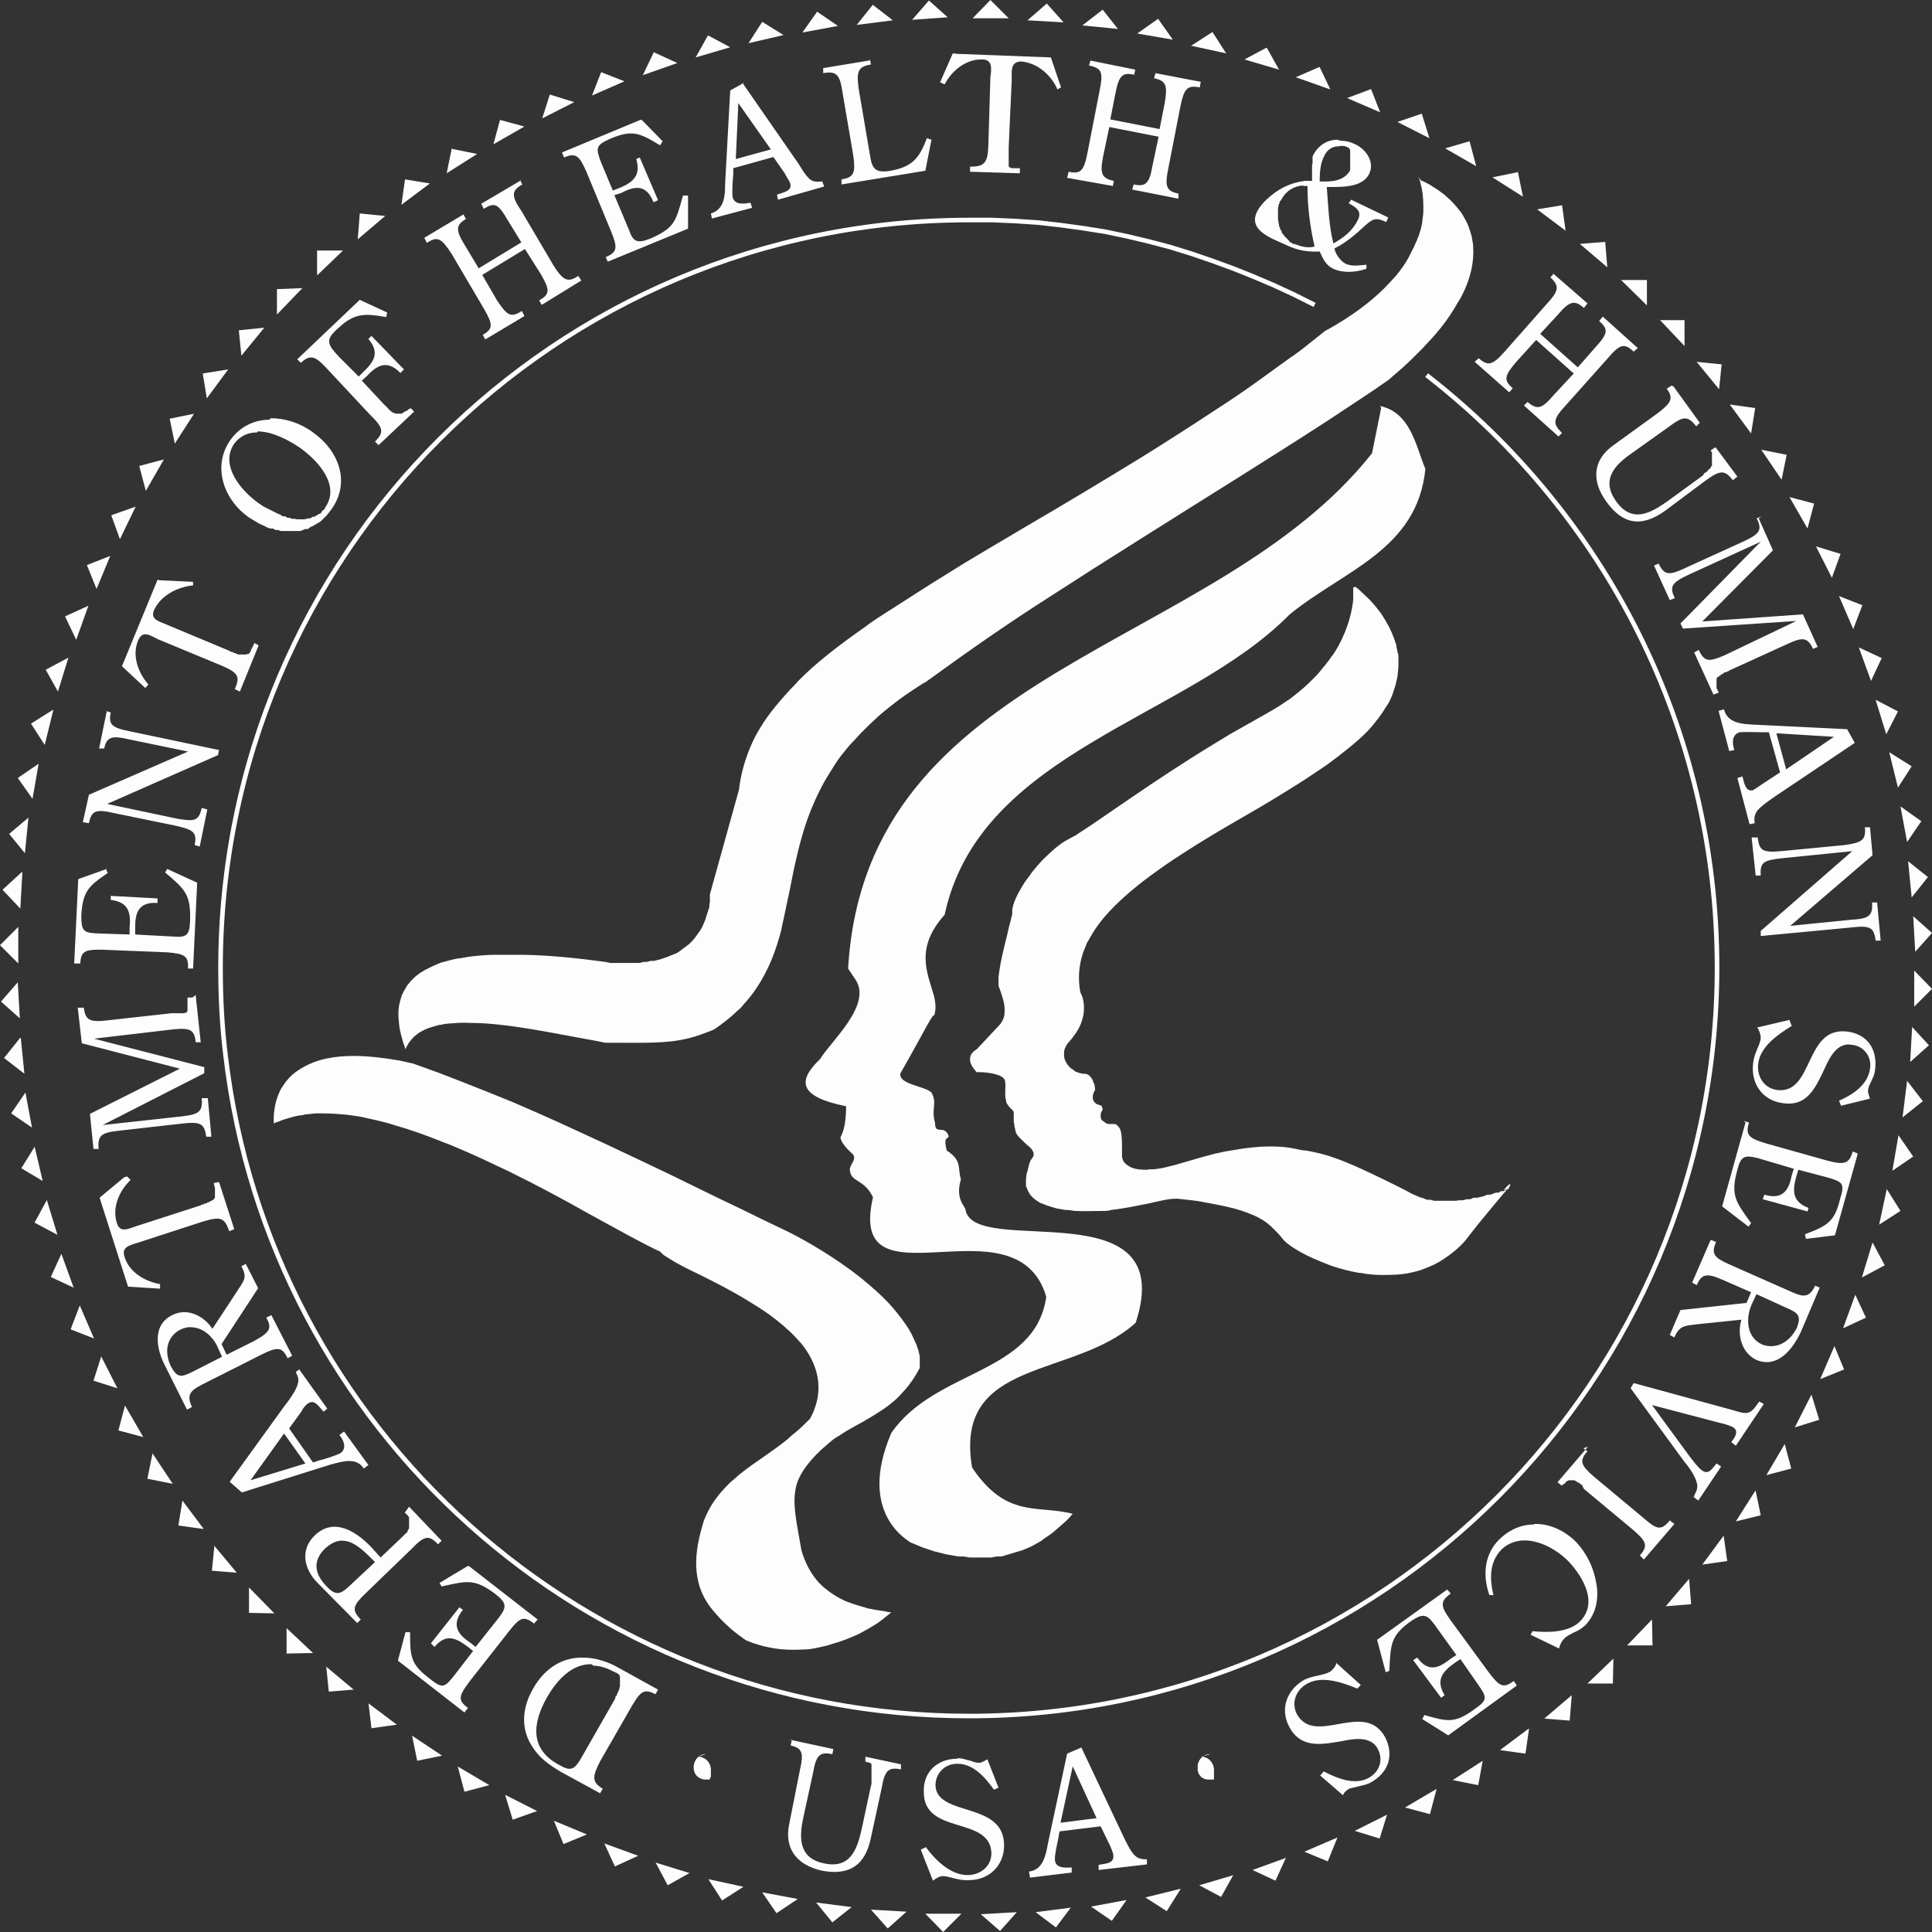 <?xml version="1.0" encoding="UTF-8"?>
<svg xmlns="http://www.w3.org/2000/svg" id="Layer_2" data-name="Layer 2" viewBox="0 0 38.02 38.02">
  <rect x="0" y="0" width="38.02" height="38.02" fill="#333333" stroke="none"/>
  <defs>
    <style>
      .cls-1 {
        fill: none;
        stroke: #fff;
        stroke-linecap: square;
        stroke-miterlimit: 10;
        stroke-width: .09px;
      }

      .cls-2 {
        fill: rgba(255, 255, 255, .99);
      }
    </style>
  </defs>
  <g id="Layer_1-2" data-name="Layer 1">
    <g>
      <path class="cls-1" d="M25.83,5.98l-.38-.19-.39-.18-.4-.17-.4-.16-.41-.15-.41-.14-.42-.13-.42-.11-.42-.1-.43-.09-.44-.07-.44-.06-.44-.05-.45-.03-.45-.02h-.46c-8.14,0-14.73,6.59-14.73,14.72,0,.59.03,1.17.1,1.73.86,7.31,7.07,12.99,14.63,12.99,8.13,0,14.72-6.6,14.72-14.73,0-4.72-2.22-8.93-5.68-11.63"></path>
      <path class="cls-2" d="M19.49,0l-.35.36h.71l-.36-.36ZM18.28.01l-.33.38.7-.05-.37-.33ZM20.6.07l-.38.33.71.04-.33-.37ZM17.18.09l-.32.4.71-.09-.4-.31ZM21.7.19l-.4.31.7.07-.3-.38ZM16.08.23l-.29.41.7-.13-.41-.28ZM22.79.37l-.41.29.7.12-.29-.41ZM15,.43l-.27.42.69-.16-.42-.26ZM23.86.63l-.42.27.69.15-.27-.42ZM13.93.7l-.24.43.68-.2-.43-.23ZM24.92.94l-.43.23.68.2-.24-.43ZM12.87,1.02l-.22.46.68-.24-.46-.21ZM18.75,1.05l-.25.57.09.04c.14-.27.42-.5.74-.49.21,0,.18.19.16.35l-.04,1.33c-.01.35-.07.43-.36.43v.1l.98.03v-.1h-.05s-.02,0-.02,0h-.02s-.02,0-.02,0h-.02s-.02,0-.02,0h-.01s-.02-.01-.02-.01h-.01s-.01-.01-.01-.01h-.01s0-.01,0-.01h-.01s0-.02,0-.02h0s0-.02,0-.02h0s0-.03,0-.03v-.02s0-.01,0-.01v-.02s0-.02,0-.02v-.02s0-.05,0-.05v-.02s0-.13,0-.13v-.02s.06-1.33.06-1.33c0-.17-.03-.36.19-.36.32.03.59.27.71.55l.07-.04-.2-.59-1.84-.07ZM17.11,1.19l-.91.15v.1c.27-.05.33.04.38.38l.21,1.23c.05.35.02.44-.23.48v.1s1.65-.27,1.65-.27l.12-.61-.09-.03c-.15.4-.29.56-.71.64-.3.05-.37-.03-.41-.31l-.22-1.29c-.05-.35-.02-.45.24-.49l-.02-.1ZM21.46,1.19l-.03.1c.26.05.28.14.21.49l-.24,1.23c-.07.35-.13.42-.37.37l-.03.12.9.16.02-.1c-.24-.05-.28-.14-.21-.49l.12-.57.97.19-.12.57c-.06.35-.13.42-.37.37l-.03.1.91.18v-.1c-.24-.05-.27-.14-.2-.49l.24-1.23c.07-.34.13-.42.38-.37l.02-.11-.89-.17-.03.1c.24.05.27.14.21.49l-.1.51-.97-.19.1-.51c.07-.35.13-.42.37-.37l.02-.1-.89-.18h0ZM25.96,1.32l-.46.2.68.24-.21-.44ZM11.83,1.42l-.18.46.64-.28-.46-.18ZM14.64,1.63l-.27.15-.1,1.83c0,.23-.01.51-.28.59l.02.1.79-.21-.03-.1c-.13.02-.3.05-.35-.1-.02-.09,0-.36.01-.45v-.13l.79-.22.23.33c.02.06.09.14.1.19.05.15-.15.18-.26.22l.02.1.91-.26-.04-.1c-.07.01-.15.01-.21-.02-.12-.07-.24-.32-.32-.42l-1.04-1.5h0ZM26.99,1.75l-.48.18.65.28-.18-.46ZM10.82,1.86l-.15.47.63-.32-.48-.15ZM14.53,2.03l.64.91-.69.19.05-1.11ZM27.97,2.24l-.47.16.63.32-.15-.48ZM9.84,2.36l-.13.48.61-.35-.48-.13ZM12.6,2.36l-1.54.64.04.1c.23-.1.3-.04.44.28l.48,1.16c.14.34.13.42-.1.52l.04.09,1.58-.65v-.65h-.1c-.14.49-.15.63-.63.84-.27.11-.35.07-.43-.16l-.29-.69.13-.04c.23-.12.49-.21.64.18l.09-.04-.36-.84-.07.03c.1.33-.07.46-.33.57l-.13.05-.23-.55c-.11-.29-.11-.34.18-.47.43-.18.57-.12.98.13l.05-.08-.41-.42h0ZM26.32,2.75c-.2,0-.39.11-.49.33h0s0,.04,0,.04h0s0,.03,0,.03h0s0,.04,0,.04v.03s-.01.03-.01.03v.03s0,.03,0,.03v.06s0,.09,0,.09v.03s0,.07,0,.07h-.15c-.28.04-.52.15-.76.38-.55.55.1.74.42.89.21.1.41.13.64.12.07.15.12.27.27.34.2.09.44.07.65,0v-.08c-.14.01-.28.04-.41-.02-.1-.05-.2-.19-.22-.3.22-.11.41-.27.57-.42.17-.15.22-.21.45-.1l.04-.09-.73-.35-.05.07c.15.08.27.16.18.33-.1.21-.28.35-.48.46-.09-.35-.1-.73-.13-1.11.27,0,.69.02.83-.25.12-.23-.05-.49-.27-.59-.1-.05-.19-.07-.29-.07h0ZM28.92,2.78l-.48.14.61.35-.13-.49ZM26.4,2.87s.08,0,.12.03h.01s.02.02.02.02h0s.01.02.01.02h.01s0,.02,0,.02h0s0,.02,0,.02h0s0,.03,0,.03h0s0,.03,0,.03h0s0,.03,0,.03h0s0,.03,0,.03v.02s0,.03,0,.03v.02s0,.03,0,.03v.02s0,.01,0,.01v.02s0,.01,0,.01h0s0,.03,0,.03h0s0,.03,0,.03h0s0,.03,0,.03h0c-.12.22-.38.23-.6.22,0-.15.01-.36.09-.5.05-.12.16-.19.27-.19h0ZM8.89,2.92l-.1.49.6-.38-.49-.1ZM29.86,3.39l-.49.1.6.38-.1-.49ZM27.91,3.47s.03.06.05.16c.03.1.05.25.05.43,0,.03,0,.06,0,.09,0,.06-.01.13-.02.2,0,.03-.01.07-.02.11,0,.04-.02.07-.03.11-.01.04-.02.08-.04.11-.01.04-.03.08-.05.12-.03.08-.08.16-.12.25-.07.13-.16.26-.27.39-.04.04-.08.09-.12.13-.25.27-.58.54-1.03.81-.07.04-.15.09-.23.13-.11.09-.23.18-.34.27s-.23.18-.35.26c-.12.09-.24.17-.36.26s-.24.17-.36.26c-.24.17-.49.34-.74.5-.5.33-1,.65-1.5.96-.75.46-1.5.91-2.22,1.33-.24.14-.47.28-.71.42-.23.14-.46.27-.68.41s-.44.27-.64.4c-.31.2-.61.39-.89.57-.09.06-.18.12-.27.19-.53.37-.98.72-1.32,1.07-.04.05-.09.1-.15.16-.18.2-.41.45-.6.77-.03.05-.05.09-.08.14-.15.29-.28.65-.33,1.07l-.57,2.05v.07s0,.04,0,.04v.04s-.01.05-.01.05v.05s-.02.06-.02.06l-.02.06-.02.06-.02.07-.03.07-.03.07-.04.07-.05.07-.05.07-.06.07-.03.03-.03.03-.04.03-.04.03-.04.03-.08.06-.05.03-.05.02-.05.02-.05.02-.05.02-.06.02-.06.02-.12.03h-.07s-.07.02-.07.02h-.07s-.07.02-.07.02h-.07s-.08,0-.08,0h-.25s-.09,0-.09,0h-.09s-.09-.02-.09-.02c-.52-.07-1.07-.13-1.6-.14-.2,0-.39,0-.58,0-.12,0-.25.01-.36.02s-.23.03-.34.05c-.05,0-.11.02-.16.03-.05.01-.1.03-.15.04-.05.01-.1.03-.14.05-.05.02-.09.04-.13.06-.13.06-.24.13-.33.22-.03.03-.06.06-.08.09-.03.03-.05.06-.07.1-.02.03-.04.07-.06.11-.02.04-.03.08-.04.12-.04.13-.05.27-.03.43.01.16.06.34.13.54.01-.03.02-.06.04-.08.01-.03.03-.05.05-.08.02-.02.04-.05.06-.07.02-.02.04-.04.07-.06.02-.02.05-.04.07-.05.05-.03.11-.06.17-.08.06-.02.13-.04.2-.06.04,0,.07-.01.11-.02.04,0,.08-.01.12-.01.12-.01.25-.02.38-.01.62,0,1.38.15,2.08.28.2.04.4.07.58.11.84,0,1.2.02,1.65-.09.07-.02.15-.04.23-.07.08-.03.17-.06.26-.1.15-.1.29-.21.41-.32.03-.03.06-.06.09-.08.03-.03.06-.06.08-.09.03-.03.05-.06.08-.09.17-.2.3-.42.41-.65.09-.19.16-.39.22-.6.02-.07.04-.14.05-.21.05-.21.09-.43.14-.65.03-.15.06-.3.09-.45.05-.23.1-.45.17-.69.09-.31.21-.62.37-.93.08-.16.18-.31.28-.47.05-.08.11-.16.17-.23.06-.08.13-.16.2-.23.14-.16.3-.31.47-.47.09-.08.18-.15.28-.23.15-.12.31-.23.48-.34.06-.04.12-.08.18-.11.36-.26.72-.52,1.08-.77.36-.25.73-.5,1.1-.74.19-.12.37-.24.56-.36s.37-.24.56-.36c.38-.24.76-.48,1.14-.72,1.14-.72,2.31-1.44,3.48-2.2.2-.13.39-.26.59-.39s.39-.26.59-.4c.1-.09.2-.17.3-.26.09-.08.18-.17.26-.25s.16-.16.23-.24c.22-.23.38-.45.51-.66.04-.07.08-.14.12-.2.21-.39.27-.73.25-1.02,0-.05-.01-.09-.02-.14,0-.04-.02-.09-.03-.13-.01-.04-.03-.08-.04-.12-.03-.08-.07-.15-.11-.22-.02-.03-.04-.07-.07-.1-.07-.09-.15-.18-.23-.25-.03-.02-.05-.05-.08-.07-.08-.06-.15-.11-.22-.15-.04-.03-.08-.05-.12-.07-.07-.04-.11-.05-.11-.05h0,0ZM7.97,3.53l-.07.5.56-.42-.49-.08ZM10.25,3.55l-.78.46.05.1c.22-.14.29-.09.47.22l.27.44-.84.51-.27-.45c-.18-.29-.19-.4.02-.52l-.05-.09-.77.46.05.1c.21-.14.29-.09.49.22l.63,1.07c.18.31.19.4-.02.52l.05.09.77-.46-.05-.1c-.22.14-.29.09-.49-.21l-.29-.5.84-.51.31.49c.18.31.19.4-.03.52l.05.09.78-.48-.06-.09c-.21.14-.3.09-.49-.21l-.63-1.07c-.2-.29-.2-.4.02-.52l-.05-.09ZM25.65,3.66s.05,0,.08,0c0,.41.05.81.14,1.19-.13.04-.27,0-.4-.05h-.03s-.03-.03-.03-.03h-.02s-.03-.04-.03-.04l-.02-.02-.02-.02-.02-.02-.02-.02-.02-.03-.02-.02-.02-.03v-.03s-.03-.03-.03-.03v-.03s-.02-.03-.02-.03v-.03s-.01-.03-.01-.03v-.03s-.01-.03-.01-.03v-.03s0-.03,0-.03v-.12s0-.03,0-.03v-.03s.01-.03.01-.03v-.03s.02-.03.02-.03v-.03s.03-.03.03-.03c.09-.18.25-.28.44-.29h0ZM30.74,4.04l-.49.08.56.42-.07-.5ZM7.08,4.2l-.04.51.54-.46-.5-.05ZM31.59,4.76l-.5.04.54.46-.04-.49ZM6.24,4.92v.5s.51-.49.51-.49h-.51ZM30.57,5.39l-.06.07c.19.17.16.27-.07.52l-.83.94c-.24.27-.33.29-.51.13l-.08.07.68.6.07-.08c-.19-.16-.16-.25.07-.52l.39-.43.74.66-.4.43c-.23.27-.32.29-.51.13l-.07.07.68.61.07-.07c-.19-.18-.18-.27.07-.54l.83-.93c.23-.27.32-.31.51-.13l.08-.07-.69-.62-.07.09c.19.16.17.25-.07.51l-.35.4-.74-.66.35-.38c.23-.27.33-.29.51-.13l.07-.09-.69-.6h0ZM32.39,5.51h-.49s.51.5.51.5v-.5ZM5.95,5.67l-.5.02v.5s.5-.52.5-.52ZM7.07,5.91h0s-1.22,1.16-1.22,1.16l.07.07c.19-.17.28-.14.52.12l.85.91c.26.25.27.34.09.52l.07.07.7-.66-.07-.07-.02.02h-.02s-.02.03-.02.03h-.02s-.02.02-.02.02h-.02s-.02.02-.02.02h-.01s-.02.02-.02.02h-.01s-.02,0-.02,0h-.01s-.01,0-.01,0h-.05s-.01,0-.01,0h-.02s-.01-.01-.01-.01h-.01s-.02-.01-.02-.01h-.01s-.02-.02-.02-.02h-.02s-.01-.03-.01-.03h-.02s-.02-.03-.02-.03l-.02-.02-.02-.02-.02-.02-.02-.02-.02-.02-.42-.45.1-.09c.17-.18.38-.35.66-.06l.07-.07-.64-.66-.06.06c.23.27.11.45-.1.65l-.09.09-.38-.38c-.22-.23-.28-.33-.08-.52.36-.35.54-.35,1-.27l.02-.09-.54-.25h0ZM32.66,6.29l.49.52v-.51s-.49,0-.49,0ZM5.19,6.45l-.49.05.05.5.45-.55ZM33.38,7.11l.45.55.05-.49-.5-.05ZM4.49,7.27l-.5.08.08.49.42-.57ZM32.89,7.59l-.09.06c.14.19.09.28-.19.49l-.87.63c-.4.29-.42.7-.13,1.1.33.46.7.51,1.16.18l.79-.59c.29-.21.38-.22.54-.01l.09-.07-.43-.58-.09.06v.02s.02.02.02.02h0s0,.03,0,.03h0s0,.03,0,.03v.02s0,.01,0,.01h0v.03h0v.04h0s0,.02,0,.02h0s0,.03,0,.03h0s0,.03,0,.03h0s0,.03,0,.03h-.01s-.01.03-.01.03h-.01s-.01.03-.01.03h-.02s-.02.03-.02.03l-.02.02-.02.02h-.02s-.02.03-.02.03h-.01s0,.02,0,.02l-.7.51c-.35.25-.71.44-1.02,0-.29-.41-.04-.7.31-.94l.73-.52c.28-.21.37-.23.54-.01l.07-.07-.52-.72h0ZM34.04,7.96l.42.57.08-.5-.5-.07ZM27.18,8.03h0s-.18.89-.18.89c-3.1,3.92-9.96,4.17-10.31,10.14l.14.21c.35.5-.49,1.23-.69,1.57-.45.43-.43.74.51.93,0,.21-.02.45-.11.61.01.14.24.33.24.33.1.12-.09.21-.05.35.04.21.27.14.45.5-.53,2.27,2.82-.04,3.41,1.96-.22,1.53-2.18,1.42-3.05,2.68-.69,1.61.37,2.13.37,2.15l.12.05.12.05.12.04.12.04.12.03.12.03.12.02.11.02h.11s.11.02.11.02h.11s.21,0,.21,0h.11s.1-.02.1-.02h.1s.1-.03.1-.03l.2-.06.1-.03.1-.04.09-.04.09-.05.09-.05.08-.06.09-.06.08-.06.08-.07.08-.07.08-.07.07-.07.07-.08h0c-.7-.18-1.3.1-1.98-.91-.37-2.17,2-1.74,3.22-2.85.87-2.67-3.17-1.26-3.35-2.22,0-.07-.21-.21-.09-.6-.07-.23.03-.37-.28-.57-.07-.29.02-.21.04-.28-.09-.25-.27,0-.27-.27-.08-.27.05-.38-.07-.59-.13-.13-.66-.16-.61-.38.41-.71.69-1.29.66-1.11.04-.16.04-.23,0-.41-.13-.46-.38-.94.21-1.6.69-3.22,4.77-3.85,6.79-5.91,1.07-.87,2.51-1.27,2.67-2.86-.19-.46-.29-1.11-.89-1.24h0ZM3.83,8.14l-.49.1.1.49.38-.59ZM5.3,8.26c-.29,0-.57.13-.76.39-.38.53-.13,1.2.37,1.54l.05.03.05.03.05.03.05.03.05.02.1.05.05.02h.06s.05.03.05.03h.05s.06.02.06.02h.05s.06,0,.06,0h.05s.06,0,.06,0h.05s.05,0,.05,0h.06s.1-.04.1-.04h.05s.05-.04.05-.04l.05-.02.05-.03.05-.03.05-.03.04-.04.04-.04.04-.04.04-.05.04-.05h0c.4-.54.16-1.17-.35-1.53-.24-.18-.54-.28-.83-.28h0ZM5.07,8.49c.29,0,.61.17.83.32.34.24.82.74.49,1.19v.02s-.03.02-.03.02h-.01s-.03.05-.03.05l-.02.02h-.02s-.02.02-.02.02h-.02s-.01.02-.01.02h-.02s-.02.02-.02.02h-.04s-.04.03-.04.03h-.04s-.08.02-.08.02h-.14s-.05-.01-.05-.01h-.05s-.05-.02-.05-.02h-.04s-.05-.03-.05-.03h-.05s-.04-.03-.04-.03l-.05-.02-.04-.02-.04-.02-.04-.02-.04-.02-.04-.02-.04-.02-.04-.02-.03-.02-.03-.02-.03-.02c-.33-.23-.79-.74-.49-1.18.12-.16.28-.22.45-.22h0ZM34.66,8.85l.4.59.1-.49-.5-.1ZM3.23,9.04l-.49.13.13.49.35-.61ZM35.22,9.79l.35.61.13-.49-.49-.13ZM2.67,9.97l-.48.17.17.47.31-.64ZM34.67,10.16l-.1.04c.12.24.05.31-.27.46l-1.14.52c-.32.15-.41.14-.52-.09l-.09.04.31.68.1-.04c-.12-.23-.05-.31.27-.46l1.42-.65h0s-1.58,1.61-1.58,1.61l.05.1,2.23-.15h0s-1.4.67-1.4.67c-.32.14-.41.14-.52-.1l-.09.05.38.83.1-.04v-.02s-.02-.02-.02-.02v-.02s-.02-.02-.02-.02v-.02s0-.01,0-.01v-.02s0-.01,0-.01v-.05h0v-.03h0s0-.02,0-.02h0s0-.03,0-.03h0s.01-.02.01-.02h0s.01-.02.01-.02h.02s.01-.02.01-.02h.02s.02-.03.02-.03h.02s.05-.04.05-.04h.01s.01,0,.01,0h.01s.01-.01.01-.01h.01s.01-.01.01-.01h.01s.01-.01.01-.01l1.14-.52c.32-.15.41-.14.52.09l.09-.04-.29-.64-1.98.14,1.39-1.4-.28-.63h0s0,0,0,0ZM35.73,10.74l.32.63.17-.47-.49-.15ZM2.17,10.94l-.46.18.19.47.27-.65h0ZM3.1,11.41l-.7,1.7.46.43.06-.07c-.2-.23-.33-.57-.2-.87.09-.21.24-.09.39-.02l1.23.51c.33.14.4.21.28.47l.1.05.37-.91-.09-.05v.03s-.02.02-.02.02v.02s-.02.02-.02.02v.02s-.02.02-.02.02h0s0,.03,0,.03h-.01s-.01.03-.01.03h0s-.03.03-.03.03h-.03s-.01.01-.01.01h-.01s-.05,0-.05,0h-.02s-.02,0-.02,0h-.02s-.02,0-.02,0h-.02s-.02-.01-.02-.01h-.02s-.02-.02-.02-.02h-.03s-.02-.02-.02-.02h-.03s-.03-.02-.03-.02l-1.22-.51c-.15-.07-.35-.1-.27-.29.13-.29.46-.46.77-.49v-.07l-.64-.03h0ZM26.63,11.56h0s0,0,0,0h0ZM26.63,11.56s0,.09,0,.24c-.02.21-.09.54-.29.91-.02.03-.04.07-.06.1-.02.03-.04.07-.07.1-.02.03-.05.07-.07.1-.03.03-.05.07-.08.1-.03.04-.06.07-.09.11-.03.04-.06.07-.1.11-.07.07-.14.14-.22.21s-.17.14-.26.21c-.05.03-.1.07-.15.1-.1.07-.21.13-.33.2-.23.13-.46.26-.69.39-.11.07-.22.13-.33.2-1.2.73-2.19,1.46-2.68,1.77-.04.03-.08.05-.12.07-.04.02-.07.04-.09.05-.04.02-.09.05-.14.09-.03.02-.05.04-.08.06-.08.07-.18.16-.27.25-.03.03-.06.07-.09.1-.06.07-.12.14-.17.22-.06.07-.11.15-.15.22-.09.15-.16.3-.18.43,0,.03,0,.06,0,.09,0,0-.02.08-.05.2-.02.06-.03.13-.05.21-.07.27-.15.61-.17.84,0,.03,0,.06,0,.09,0,.05,0,.1.02.12.05.15.11.3.1.46,0,.08-.02.15-.07.22,0,.01-.02.03-.03.04l-.45.48s-.12.06-.13.17c0,.01,0,.02,0,.04,0,.06.04.14.13.24,0,0,.03,0,.07,0,.07,0,.17.01.26.03.08.02.15.04.19.08,0,0,.01.01.02.02.01.02.02.04.02.06.02.1-.02.24.02.38,0,.03.02.06.04.08,0,.01.02.03.03.04s.02.03.04.04c.03.03.04.05.04.06,0,0,0,.02,0,.03,0,0,0,.02,0,.03,0,0,0,.02,0,.03,0,.02,0,.05,0,.08,0,.02,0,.04.01.06,0,.04.01.08.02.11,0,.01,0,.03.01.04,0,.03.02.05.04.08.03.04.09.09.18.18.07.05.1.09.12.13,0,0,0,.02.01.02,0,.01,0,.03,0,.04,0,0,0,.01,0,.02-.01.04-.05.07-.07.12,0,.02-.02.04-.02.06,0,.02-.01.05-.02.08,0,.03-.02.07-.03.11,0,.04-.01.08-.01.13,0,.02,0,.05,0,.07,0,.02,0,.05.02.07.01.05.04.09.07.14.02.02.04.04.06.06.02.02.05.04.08.06.03.02.06.04.1.05.07.03.16.06.27.09.05.01.11.02.17.03.06,0,.13.01.19.02.19.01.37,0,.55,0,.06,0,.12,0,.17-.02.28-.03.54-.09.75-.13.21-.05.39-.09.5-.09.02,0,.04,0,.06,0,.1.01.19.02.27.03s.17.02.25.04c.23.04.42.08.58.12.11.03.2.06.28.09.04.02.08.03.12.05.04.02.07.03.1.05.06.03.12.07.17.11.05.04.09.08.13.12.02.02.04.04.06.06.04.04.08.09.11.13.09.11.37.29.75.44.07.03.15.06.23.09.16.05.34.1.52.13.05,0,.09.01.14.02.09.01.19.02.28.02.19,0,.38,0,.57-.04.09-.02.19-.04.28-.08.14-.05.27-.11.4-.2.09-.06.17-.12.25-.19s.16-.15.23-.25c.14-.18.26-.33.37-.46s.18-.22.25-.3c.06-.07.09-.11.13-.15h-.02s-.04.02-.04.02h-.05s-.05.03-.05.03h-.05s-.11.04-.11.04h-.06s-.07.03-.07.03l-.13.03h-.07s-.07.03-.07.03h-.07s-.07.02-.07.02h-.07s-.07.01-.07.01h-.07s-.15,0-.15,0h-.07s-.07,0-.07,0h-.07s-.07-.02-.07-.02h-.07s-.07-.03-.07-.03l-.07-.02-.07-.03-.07-.03c-.2-.11-.39-.2-.55-.28-.33-.16-.59-.28-.79-.36s-.36-.13-.48-.16c-.12-.03-.22-.05-.3-.06-.04,0-.08-.01-.13-.02-.04-.01-.09-.02-.15-.03-.25-.04-.6-.05-1.11.04-.06.01-.11.02-.18.03-.06.01-.12.03-.19.04-.19.05-.41.11-.64.18-.08.02-.15.05-.22.06-.14.04-.25.06-.35.07-.05,0-.1,0-.14.01-.13,0-.22-.01-.29-.04-.02,0-.04-.02-.06-.03-.02-.01-.03-.02-.05-.03-.1-.08-.09-.18-.09-.18,0-.03,0-.09,0-.15,0-.11,0-.25-.03-.35,0-.01-.01-.03-.02-.04-.01-.02-.03-.04-.05-.06,0,0-.02-.01-.03-.02-.01,0-.02,0-.04,0-.02,0-.05,0-.07,0-.02,0-.04,0-.05-.01-.02,0-.03,0-.04-.02-.02-.01-.04-.03-.06-.04-.02-.02-.03-.05-.03-.08,0-.04,0-.07.02-.1s.02-.04.02-.04l-.02-.07s-.07-.02-.09-.03c-.01,0-.02-.01-.03-.02-.02-.01-.03-.03-.04-.05-.05-.09.03-.21.03-.21,0-.03,0-.05-.01-.08,0-.02,0-.04-.02-.06-.01-.04-.02-.07-.04-.09-.01-.02-.03-.04-.04-.05-.03-.03-.07-.04-.11-.04-.02,0-.04,0-.06-.01-.02,0-.05-.01-.07-.02-.02,0-.05-.02-.07-.04-.03-.02-.05-.03-.07-.05-.08-.08-.13-.17-.12-.28,0-.03,0-.05.01-.08.02-.05.04-.1.09-.15.03-.03.06-.07.08-.1.02-.03.05-.06.07-.1.04-.06.07-.12.09-.18.03-.09.05-.17.05-.24.01-.16-.03-.28-.06-.33,0-.01-.01-.02-.01-.02-.05-.27-.03-.52.05-.77.02-.06.05-.12.07-.18.01-.03.03-.06.05-.09.02-.03.03-.06.05-.09.07-.12.15-.23.25-.35.24-.28.55-.55.9-.81.14-.1.29-.21.44-.31.08-.05.15-.1.23-.15.31-.2.64-.4.97-.59.33-.19.66-.38.98-.58.16-.1.31-.19.46-.29.15-.1.29-.19.43-.29.07-.05.13-.1.2-.15.19-.15.37-.29.52-.44.05-.05.1-.1.14-.15.04-.05.08-.1.12-.15.04-.05.07-.1.1-.14.03-.05.06-.1.09-.14.03-.05.05-.09.07-.14.02-.05.04-.09.05-.14.02-.05.03-.09.04-.13.01-.04.02-.09.03-.13.01-.09.02-.17.02-.25,0-.04,0-.08,0-.12,0-.04,0-.08-.02-.12,0-.04-.02-.08-.02-.11,0-.04-.02-.07-.03-.11-.04-.11-.08-.21-.13-.3-.02-.03-.03-.06-.05-.09-.04-.06-.07-.12-.11-.17-.08-.11-.16-.2-.23-.27s-.14-.13-.18-.17c-.05-.04-.07-.06-.07-.06h0ZM36.19,11.73l.28.65.18-.47-.46-.18h0ZM1.74,11.92l-.46.21.22.46.24-.67ZM36.58,12.74l.24.66.21-.45-.45-.21ZM1.35,12.94l-.45.24.24.43.21-.68ZM36.91,13.77l.21.68.23-.45-.44-.23ZM33.92,13.96l-.1.03.21.79.1-.02c-.04-.13-.06-.29.1-.35.09-.01.35,0,.45,0h.13s.22.79.22.79l-.35.23s-.13.09-.18.12c-.16.04-.18-.17-.21-.27l-.1.03.24.91.1-.02c-.01-.08-.01-.15.04-.23.07-.1.29-.25.41-.33l1.52-1.02-.15-.27-1.84-.09c-.23-.01-.51-.03-.58-.29h0ZM1.04,13.97l-.43.27.27.42.17-.69ZM2.1,14l-.15.73h.1c.05-.23.15-.26.49-.18l1.16.24-1.95.85-.12.54.12.02c.05-.25.14-.28.49-.2l1.22.25c.35.08.42.13.37.38l.1.03.15-.73-.11-.03c-.06.26-.14.27-.49.21l-1.37-.29,2.18-.96.02-.1-1.76-.37c-.35-.07-.42-.13-.37-.37l-.1-.03h0ZM34.96,14.43l1.13.07-.94.64-.19-.7ZM37.18,14.81l.17.69.27-.42-.43-.27h0ZM.76,15.03l-.41.28.29.41.12-.69ZM37.4,15.87l.13.7.28-.41-.41-.29ZM.56,16.09l-.38.32.31.38.07-.7ZM36.7,16.28c.02.25-.05.3-.4.35l-1.25.12c-.35.03-.43,0-.46-.27h-.12s.08.75.08.75h.1c-.02-.27.07-.3.41-.34l1.39-.14-1.8,1.57v.1s1.8-.17,1.8-.17c.35-.04.43,0,.46.26h.1s-.07-.75-.07-.75h-.1c.02.27-.07.32-.41.34l-1.2.12,1.62-1.39-.05-.55h-.11ZM34.65,17.23s0,0,0,0h0s0,0,0,0ZM37.55,16.95l.07.71.32-.4-.4-.32h0ZM2.1,17.1l-.56.2-.08,1.66h.12c.01-.24.09-.28.45-.27l1.25.05c.36.03.43.07.42.32h.1s.08-1.69.08-1.69l-.59-.27-.04.07c.39.33.51.43.49.96-.01.29-.08.32-.34.3l-.74-.04v-.13c0-.26.04-.52.44-.49v-.09l-.92-.05v.08c.35.04.4.25.37.55v.13l-.6-.02c-.31-.01-.35-.04-.35-.36.03-.47.14-.57.52-.83l-.04-.09ZM.43,17.16l-.38.35.35.37.04-.71ZM37.65,18.03l.04.7.33-.37-.37-.33ZM.36,18.24l-.36.36.36.36v-.72ZM37.67,19.11v.7l.35-.35-.35-.36ZM.35,19.33l-.33.38.37.33-.04-.71ZM3.79,19.63h-.1v.08s0,.02,0,.02v.02s0,.04,0,.04h0s0,.04,0,.04h0s0,.03,0,.03h0s0,.02,0,.02h0s0,.02,0,.02h-.01s0,.02,0,.02h-.01s-.01.01-.01.01h-.02s-.02.01-.02.01h-.02s-.02,0-.02,0h-.02s-.02,0-.02,0h-.03s-.02,0-.02,0h-.03s-.03,0-.03,0h-.03s-.03,0-.03,0l-1.26.14c-.34.04-.43,0-.46-.25h-.12s.08.7.08.7l1.93.5-1.77.89.07.69h.1c-.02-.27.05-.32.41-.36l1.24-.14c.36-.04.43,0,.47.26h.1s-.07-.76-.07-.76h-.12c.02.27-.05.32-.4.36l-1.55.17h0s2-1.02,2-1.02v-.12s-2.17-.56-2.17-.56h0s1.53-.18,1.53-.18c.36-.04.45,0,.47.25h.1s-.1-.93-.1-.93h0ZM35.22,20.07l-.64.15c.04.05.07.14.07.21-.01.13-.13.29-.15.49-.05.4.18.74.59.79.49.07.65-.33.83-.71.09-.2.24-.49.52-.44.23.02.4.23.36.47-.04.32-.35.52-.61.63l.04.1.57-.14s-.04-.1-.04-.16c.01-.07.02-.09.06-.17.04-.09.07-.14.08-.24.05-.4-.15-.7-.55-.75-.85-.1-.65,1.24-1.38,1.15-.27-.04-.4-.28-.37-.52.04-.33.38-.57.66-.74l-.04-.1h0ZM37.63,20.2l-.04.7.37-.33-.34-.37ZM.4,20.42l-.32.4.4.31-.07-.7ZM6.94,20.78c-.19,0-.36.02-.51.05-.1.02-.19.05-.27.08-.2.08-.35.18-.46.29-.02.02-.04.05-.06.07-.02.02-.04.05-.05.07-.02.02-.03.05-.05.07-.19.34-.15.7-.15.7.03-.02.06-.03.1-.04.06-.03.13-.05.2-.07.07-.02.14-.04.21-.05.04,0,.07-.01.11-.02.07,0,.15-.02.23-.02.16,0,.32,0,.49.02.08,0,.17.02.26.03s.17.03.26.05c.18.04.36.08.54.14.28.08.56.18.84.29.09.04.19.07.28.11.09.04.19.08.28.12.28.12.56.26.84.39.55.27,1.07.55,1.53.81.62.34,1.12.62,1.43.76.01.01.03.03.05.05.02.02.04.03.07.05.05.03.11.07.18.11.14.08.3.16.49.25.28.14.6.3.91.49.15.09.31.19.45.29.19.14.37.29.52.45.04.04.07.08.11.12.23.29.37.62.33.99-.01.11-.04.21-.08.32-.02.06-.05.11-.08.17-.1.1-.2.2-.3.28-.05.04-.1.08-.15.13-.3.24-.61.43-.88.64-.05.04-.09.07-.13.11-.09.07-.17.15-.25.24-.04.04-.08.09-.11.13-.11.14-.2.3-.27.48-.02.07-.04.14-.06.21-.09.34-.11.63-.07.88.02.1.04.2.08.29.02.05.04.09.06.13.05.09.1.17.17.25.1.12.21.24.35.36.09.08.19.15.3.23.06.02.12.05.19.07.12.04.25.07.38.09.19.03.38.03.57.02.13,0,.25-.03.38-.06.06-.01.12-.03.18-.05.18-.05.36-.12.53-.2.11-.06.22-.12.33-.19.05-.03.1-.07.15-.11.05-.04.1-.08.15-.12-.05,0-.11-.02-.18-.03-.07-.01-.15-.02-.23-.04-.04,0-.08-.02-.12-.03-.08-.02-.17-.05-.26-.08-.04-.02-.09-.03-.13-.05-.13-.06-.26-.14-.38-.24-.04-.03-.08-.07-.12-.11-.13-.14-.24-.32-.32-.55-.01-.03-.02-.07-.03-.1-.09-.52-.17-.86-.12-1.16.02-.15.08-.29.19-.45.08-.11.18-.23.32-.36.05-.04.1-.09.15-.13.07-.06.13-.11.21-.15.14-.1.3-.18.46-.27.12-.07.24-.14.36-.22.08-.05.16-.11.24-.18.04-.03.08-.07.11-.1.04-.04.07-.08.11-.12.11-.12.21-.27.3-.44,0-.07,0-.14,0-.21,0-.03-.01-.07-.02-.1,0-.03-.02-.07-.03-.1-.01-.03-.02-.07-.04-.1-.03-.07-.06-.14-.1-.21-.1-.17-.23-.34-.38-.51-.18-.2-.39-.38-.61-.56-.51-.4-1.07-.72-1.41-.89l-.48-.23-.47-.23-.46-.22-.45-.22-.45-.22-.44-.21-.89-.42-.89-.41-.45-.2-.46-.2-.47-.19-.48-.19-.49-.19-.5-.18h0c-.09-.02-.18-.04-.27-.06-.35-.06-.64-.09-.9-.09h0s0,0,0,0ZM37.53,21.27l-.09.72.4-.32-.31-.4ZM.5,21.5l-.28.41.41.28-.13-.69ZM34.35,22.09l-.46,1.65.52.4.05-.07c-.3-.42-.41-.54-.27-1.05.07-.28.15-.29.4-.23l.71.21-.04.13c-.05.24-.14.5-.54.38l-.03.09.88.24.02-.07c-.32-.12-.32-.33-.24-.62l.04-.13.57.15c.3.09.35.11.25.43-.11.45-.25.52-.69.69l.02.09.57-.07.45-1.61-.1-.04c-.07.24-.16.27-.5.18l-1.21-.34c-.33-.1-.41-.16-.33-.41l-.1-.03h0ZM37.36,22.34l-.12.7.41-.28-.29-.42ZM.68,22.57l-.26.42.42.25-.16-.68ZM2.44,23.17l-.48.4.56,1.75.63.04v-.09c-.29-.05-.61-.23-.7-.54-.07-.2.13-.23.28-.28l1.26-.41c.34-.1.43-.09.52.19l.1-.04-.3-.93-.1.02v.03s.01.02.01.02v.02s.01.02.01.02v.04s0,.02,0,.02v.05h0s0,.03,0,.03h0s0,.03,0,.03h0s0,.02,0,.02h0s0,.02,0,.02h-.01s-.01.02-.01.02h-.01s-.01.02-.01.02h-.02s-.02.02-.02.02h-.02s-.02.02-.02.02h-.02s-.03.02-.03.02h-.02s-.03.02-.03.02h-.03s-.03.02-.03.02l-1.27.41c-.15.05-.32.14-.38-.06-.1-.31.05-.64.27-.85l-.07-.07ZM29.72,23.3s-.01,0-.02.01c-.02.01-.06.05-.11.11h.01s.03-.01.03-.01h.03s.02-.01.02-.01h0s.03-.05.04-.08c0,0,0,0,0-.01,0,0,0,0,0,0h0ZM37.13,23.4l-.15.7.42-.27-.27-.43ZM.92,23.62l-.24.44.45.24-.21-.69ZM33.66,24.41l-.36.83.09.05c.1-.23.2-.24.52-.1l.55.24-.09.21-1.3.14-.21.49.09.05c.1-.24.21-.23.45-.26l.87-.09c-.09.29,0,.65.29.79.42.18.72-.21.88-.55l.37-.87-.09-.04c-.13.29-.29.2-.54.09l-1.13-.5c-.32-.14-.38-.21-.28-.45l-.1-.04h0ZM36.85,24.45l-.21.69.45-.24-.24-.45ZM1.21,24.67l-.21.46.45.21-.24-.66ZM4.84,24.87l-.09.05c.13.23.04.29-.09.5l-.48.73c-.17-.26-.5-.42-.79-.27-.41.2-.31.69-.13,1.02l.42.84.1-.05c-.14-.28.02-.35.25-.47l1.11-.56c.32-.16.41-.16.52.07l.09-.05-.41-.8-.1.05c.12.21.07.29-.24.46l-.54.27-.1-.21.72-1.1-.24-.47h0ZM34.57,25.47l.57.26c.23.1.32.15.22.4-.12.25-.38.44-.68.33-.33-.15-.33-.55-.19-.83l.07-.15ZM36.51,25.48l-.24.66.45-.21-.21-.45h0ZM1.57,25.69l-.18.47.46.18-.28-.65h0ZM3.78,26.12c.23.01.43.2.52.43l.07.15-.57.29c-.21.1-.3.15-.43-.09-.13-.25-.12-.57.17-.73.08-.04.16-.06.24-.05h0ZM36.1,26.49l-.28.65.47-.19-.19-.46ZM1.99,26.7l-.15.47.47.15-.32-.63ZM5.9,26.94l-.08.06c.04.08.07.14.04.23-.02.12-.19.35-.27.45l-1.07,1.48.24.21,1.75-.55c.23-.06.5-.15.65.08l.09-.07-.48-.66-.09.07c.08.1.15.25.03.35-.08.05-.34.13-.43.15l-.12.04-.47-.67.24-.33c.02-.05.09-.14.13-.16.14-.1.23.09.31.16l.07-.06-.55-.77h0ZM32.14,27.23l-.05.09,1.06,1.45c.09.1.24.32.25.46.01.09-.04.15-.07.23l.09.07.45-.67-.09-.06c-.08.09-.15.23-.28.14-.08-.05-.22-.24-.28-.32l-.71-.97,1.33.35c.06.01.2.05.27.09.12.08.02.21-.04.29l.09.07.55-.82-.09-.05c-.05.07-.11.17-.19.21-.09.04-.19,0-.33-.04l-1.94-.53ZM35.64,27.46l-.32.63.48-.15-.15-.49ZM2.46,27.66l-.13.49.49.13-.36-.62ZM5.59,28.21l.42.59-1.08.33.66-.92ZM35.12,28.42l-.36.61.49-.13-.13-.49h0ZM31.25,28.47l-.6.7.09.07v-.02s.03-.01.03-.01l.02-.02h.01s.01-.02.01-.02l.02-.02h.01s.01-.01.01-.01h.01s.01-.01.01-.01h.01s.01,0,.01,0h.01s.03,0,.03,0h.01s.01,0,.01,0h.03s.01.01.01.01h.02s.01.02.01.02h.02s.02.02.02.02h.02s.02.03.02.03h.02s.02.03.02.03h0s.01.02.01.02h0s.01.02.01.02h0s.01.02.01.02h0s.96.8.96.8c.27.23.31.32.14.51l.08.08.6-.7-.09-.07c-.17.21-.26.18-.52-.05l-.96-.8c-.27-.23-.31-.32-.14-.51l-.08-.06h0ZM3,28.61l-.1.49.5.1-.4-.6ZM34.54,29.34l-.38.6.49-.12-.1-.48ZM3.59,29.53l-.08.49.5.07-.42-.56ZM8.03,29.68l-.06.08v.02s.03.01.03.01v.02s.03.01.03.01v.02s.02.01.02.01h0s0,.03,0,.03h0s0,.03,0,.03h0v.07h0s0,.03,0,.03h0s0,.03,0,.03h0s0,.03,0,.03h0s-.01.03-.01.03h-.01s-.01.03-.01.03v.02s-.03.02-.03.02l-.02.02-.02.02-.02.02-.02.02-.02.02-.4.38-.19-.21c-.32-.33-.74-.57-1.1-.23-.31.29-.21.68.05.94l.78.79.07-.07c-.19-.19-.15-.28.1-.52l.9-.87c.25-.26.34-.28.52-.09l.07-.07-.64-.67h0ZM30.19,30c-.24,0-.47.09-.67.28-.31.29-.35.72-.21,1.11h.08c-.08-.33-.08-.65.16-.9.4-.37,1-.09,1.32.24.29.31.59.83.21,1.19-.22.21-.64.21-.92.18l-.04.07.56.27c.02-.08.05-.14.1-.19.05-.06.12-.08.18-.12.08-.03.15-.07.23-.14.23-.23.28-.56.22-.85-.05-.29-.18-.56-.38-.78-.23-.24-.54-.38-.84-.37h0ZM33.92,30.22l-.42.57.49-.07-.07-.5ZM6.74,30.32c.19,0,.37.15.55.33l.09.09-.46.43c-.19.18-.29.27-.49.05-.23-.23-.29-.49-.04-.74.13-.12.25-.17.36-.16h0ZM4.22,30.41l-.05.5.49.04-.45-.54ZM9.2,30.82l-.55.33.04.07c.5-.11.65-.16,1.06.15.23.18.22.26.07.46l-.46.58-.1-.08c-.21-.14-.41-.33-.15-.65l-.07-.05-.56.71.07.07c.23-.27.42-.18.66,0l.1.08-.37.48c-.19.24-.23.27-.49.06-.37-.28-.38-.43-.38-.91h-.09s-.15.56-.15.56l1.31,1.02.07-.09c-.21-.15-.18-.24.03-.52l.77-.98c.22-.28.29-.32.5-.16l.07-.08-1.35-1.05h0ZM33.24,31.07l-.46.54.5-.04-.04-.5ZM4.9,31.25v.49s.5.01.5.01l-.5-.51ZM28.48,31.28l-1.38.99.17.64.07-.03c.03-.51.01-.68.43-.98.24-.16.31-.13.46.07l.43.6-.11.07c-.19.15-.42.31-.66-.02l-.08.05.55.74.07-.05c-.18-.29-.05-.46.19-.63l.12-.08.34.49c.18.26.21.31-.07.5-.38.28-.53.24-.98.11l-.04.08.51.32,1.35-.98-.06-.09c-.21.16-.29.1-.5-.18l-.74-1.01c-.21-.29-.21-.38,0-.53l-.07-.08h0s0,0,0,0ZM32.51,31.87l-.49.51h.5s-.01-.51-.01-.51ZM5.64,32.04v.5s.52-.01.52-.01l-.52-.49ZM11.45,32.62c-.39,0-.74.21-.97.63-.18.32-.23.68-.07,1.01.17.33.4.47.63.61l.77.42.05-.09c-.21-.13-.21-.23-.05-.54l.62-1.08c.18-.31.25-.35.47-.24l.05-.09-.76-.42c-.24-.14-.49-.21-.72-.21h0ZM31.75,32.64l-.51.49h.5s.01-.49.01-.49h0ZM26.3,32.72c-.01.07-.07.14-.13.18-.12.07-.31.07-.49.15-.35.19-.5.57-.31.93.23.44.65.35,1.06.28.23-.05.55-.09.68.15.12.22.04.46-.18.58-.28.15-.63,0-.88-.13l-.07.08h0l.45.39c.01-.05.07-.1.12-.13.06-.02.09-.02.16-.04.1-.03.17-.03.26-.08.35-.19.47-.53.29-.89-.41-.75-1.38.19-1.74-.46-.12-.24,0-.49.21-.6.29-.16.69-.02.98.1l.07-.07-.5-.45h0ZM11.68,32.78c.12,0,.26.04.4.12h.02s.02.02.02.02h.02s.02.02.02.02h.01s.01.02.01.02h.01s0,.02,0,.02h.01s0,.03,0,.03h0s0,.02,0,.02h0s0,.04,0,.04v.08s0,.02,0,.02v.02s-.01.02-.01.02v.02s-.01.02-.01.02v.02s-.02.02-.02.02v.02s-.02.03-.02.03v.02s-.03.03-.03.03v.03s-.64,1.12-.64,1.12c-.16.29-.23.33-.47.19-.58-.31-.52-.82-.24-1.32.21-.37.51-.67.88-.66h0ZM6.42,32.79h0s.05.5.05.5l.49-.04-.55-.46ZM30.93,33.36l-.54.46.5.04.04-.49ZM7.25,33.51l.06.5.5-.07-.56-.42ZM30.08,34.02l-.56.42.5.07.07-.49ZM8.11,34.16l.1.49.49-.1-.6-.4ZM15.58,34.25l-.02.1c.23.05.26.15.18.49l-.21,1.06c-.1.49.16.8.63.91.55.11.87-.1.98-.65l.21-.97c.06-.35.13-.42.38-.37v-.1s-.7-.15-.7-.15v.1s0,0,0,0h.02s.02.01.02.01h.02s.02.01.02.01h.01s.01.01.01.01h.01s0,.01,0,.01h.01s0,.02,0,.02h0s0,.02,0,.02h0s0,.02,0,.02h0s0,.03,0,.03v.02s0,.01,0,.01v.12s0,.02,0,.02v.02s0,.03,0,.03v.03s0,.03,0,.03v.03s-.01.03-.01.03h0l-.18.84c-.09.42-.23.8-.74.69-.5-.1-.5-.49-.41-.91l.19-.87c.06-.35.13-.42.38-.37l.02-.1-.88-.19ZM21.28,34.39l-.28.12-.38,1.78c-.04.23-.1.51-.37.54l.02.12.82-.1v-.1c-.15.01-.32.01-.33-.15-.01-.09.05-.34.07-.44l.02-.12.81-.1.18.37c.02.05.07.15.07.21.01.17-.19.15-.29.18v.1s.95-.11.95-.11v-.1c-.09,0-.17-.01-.23-.07-.09-.07-.21-.33-.27-.46l-.78-1.65h0s0,0,0,0ZM13.89,34.52c-.14,0-.24.12-.24.26s.1.24.24.24h.04s.01,0,.01,0h0s.01,0,.01,0h.01s0,0,0,0h0s.01,0,.01,0h0s0-.01,0-.01h0s0,0,0,0h0s0-.02,0-.02h0s.02-.02.02-.02h0s0-.02,0-.02h0s0-.02,0-.02h0s0-.02,0-.02h0s0-.02,0-.02h0s0-.02,0-.02v-.04c0-.14-.11-.26-.25-.26h0ZM23.82,34.52s-.07,0-.1.02c-.08.03-.13.1-.15.19,0,.02,0,.03,0,.05s0,.03,0,.05c0,.02,0,.03.01.05,0,.01.01.03.02.04,0,.01.02.02.03.04s.02.02.04.03c.01,0,.03.02.04.02.02,0,.03.01.05.01.02,0,.03,0,.05,0h.04s0,0,0,0h.01s.01,0,.01,0h0s.01,0,.01,0h0s.01,0,.01,0h0s0-.01,0-.01h0s0,0,0,0h0s0-.02,0-.02h0s0-.01,0-.01h0s0-.02,0-.02h0s0-.02,0-.02h0s0-.02,0-.02h0s0-.02,0-.02h0s0-.02,0-.02h0v-.05c0-.14-.11-.26-.25-.26h0s0,0,0,0ZM18.84,34.61c-.4,0-.68.27-.66.66,0,.85,1.31.46,1.33,1.2,0,.27-.23.43-.47.43-.33,0-.63-.29-.82-.55l-.1.05.24.61c.05-.04.13-.09.19-.09.13,0,.3.09.51.08.4,0,.7-.28.7-.69-.01-.5-.42-.6-.83-.73-.22-.07-.52-.17-.52-.45,0-.23.18-.42.42-.42.32-.01.56.27.73.51l.09-.04-.22-.56s-.1.07-.16.07-.09-.01-.17-.04c-.1-.02-.15-.05-.25-.05h0s0,0,0,0ZM29.18,34.65l-.59.38.5.1.09-.49h0s0,0,0,0ZM21.11,34.76l.47,1.02-.71.09.24-1.11h0ZM9.01,34.77l.13.49.49-.13-.61-.36ZM28.26,35.21l-.61.36.49.13.13-.49ZM9.94,35.32l.15.49.48-.17-.63-.32ZM27.3,35.71l-.64.32.49.15.15-.48ZM10.9,35.83l.19.46.46-.19-.65-.27ZM26.32,36.16l-.65.28.46.19.19-.47ZM11.89,36.27l.21.46.46-.21-.66-.24ZM25.31,36.56l-.66.24.45.21.21-.46ZM12.9,36.65l.24.45.43-.24-.68-.21ZM24.28,36.9l-.68.2.43.23.24-.43ZM13.94,36.98l.27.42.42-.27-.69-.15h0ZM23.23,37.17l-.69.17.42.27.27-.43ZM15,37.24l.28.41.42-.28-.7-.13ZM22.17,37.39l-.7.13.41.28.29-.41ZM16.06,37.44l.32.39.38-.3-.7-.09ZM21.08,37.54l-.7.09.4.3.3-.4h0ZM17.14,37.58l.33.37.37-.33-.7-.04ZM20.01,37.63l-.71.04.38.33.33-.37h0ZM18.21,37.66l.35.36.36-.36h-.71Z"></path>
    </g>
  </g>
</svg>
